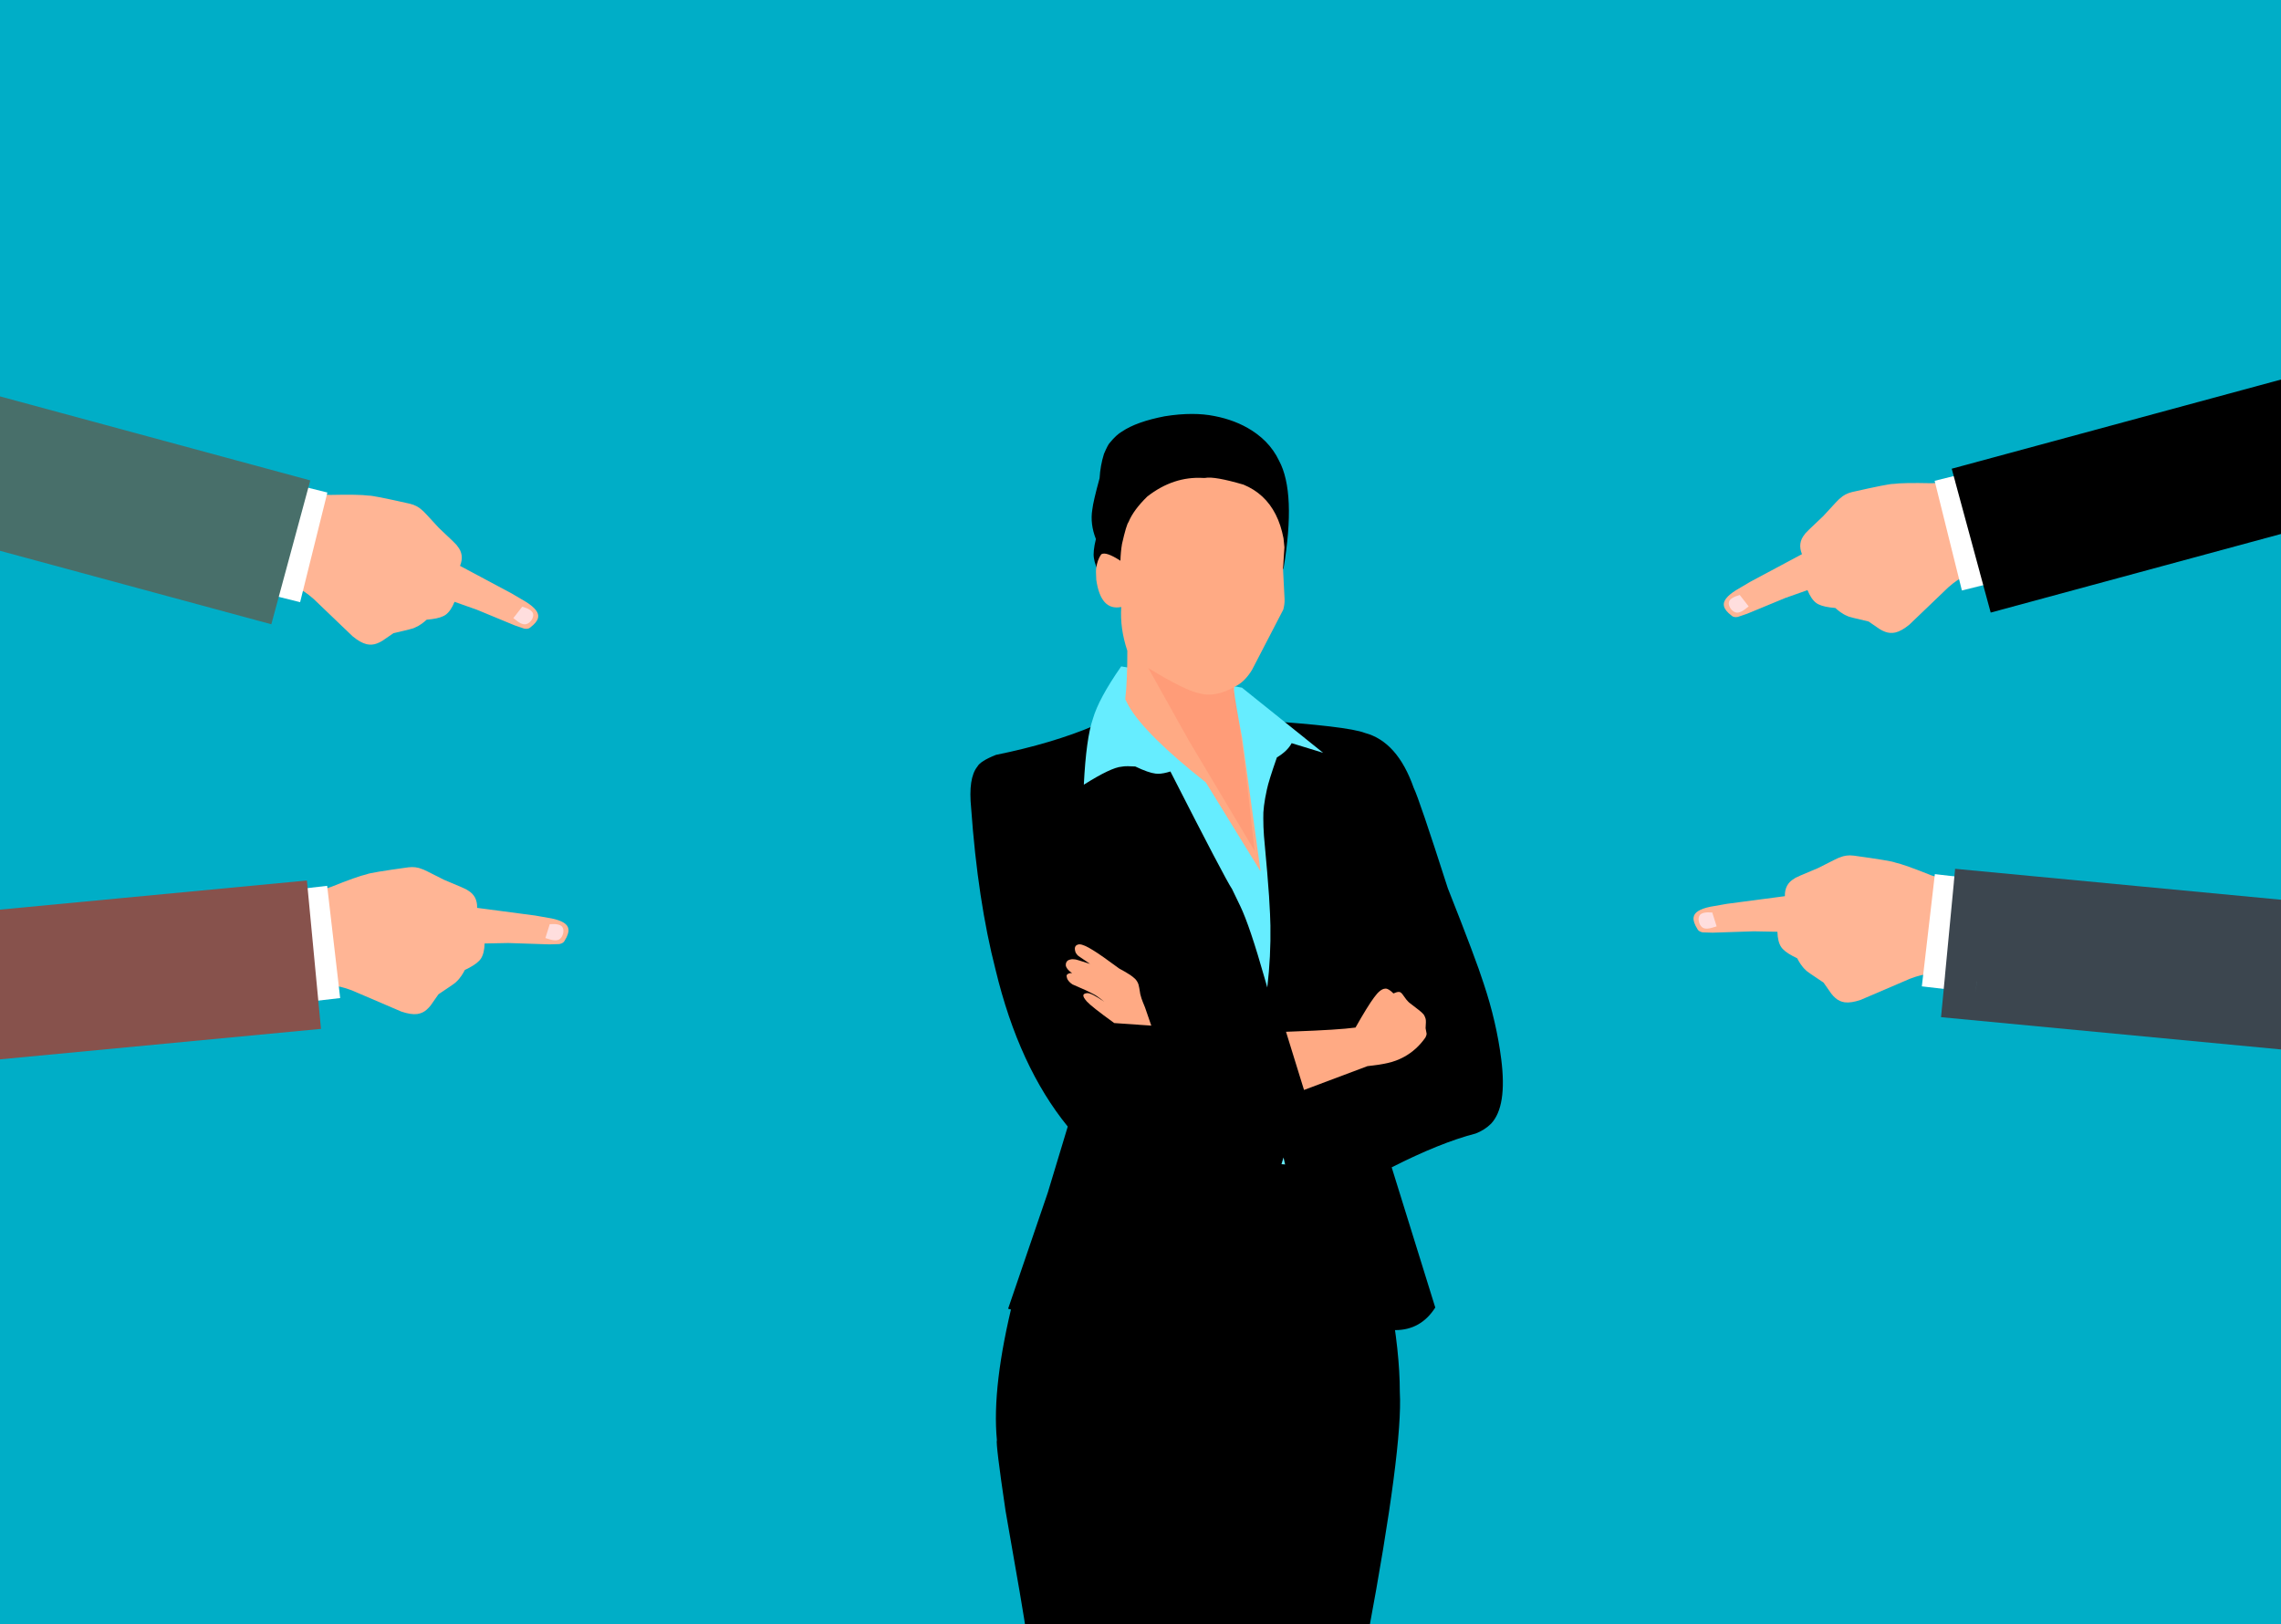 <?xml version="1.0" encoding="utf-8"?>
<svg xmlns="http://www.w3.org/2000/svg" xmlns:xlink="http://www.w3.org/1999/xlink" version= "1.1" width="462px" height="329px" viewBox="220 952 462 329">
<rect x="220" y="952" width="462" height="329" fill="#333333" stroke="none"/>
<g id="layer1">
<g style="fill:rgb(0,0,0); fill-opacity:1.0; stroke-linejoin: miter">
</g>
<g style="fill:rgb(0,174,199); fill-opacity:1.0; stroke-linejoin: miter">
<path d="M217.187,949.889C217.104,949.889,217.024,949.922,216.965,949.981C216.906,950.04,216.873,950.12,216.873,950.204L216.874,1282.795C216.874,1282.969,217.014,1283.11,217.188,1283.11L684.23,1283.111C684.314,1283.111,684.394,1283.078,684.453,1283.019C684.512,1282.959,684.545,1282.879,684.545,1282.796L684.544,950.205C684.544,950.031,684.403,949.89,684.229,949.89L217.187,949.889 Z"/>
</g>
<g style="fill:rgb(102,237,255); fill-opacity:1.0; stroke-linejoin: miter">
<path d="M477.107,1182.66L476.679,1189.439Q480.068,1189.653,483.458,1189.868Q483.672,1186.478,483.887,1183.089L480.497,1182.874L477.107,1182.66 Z"/>
</g>
<g style="fill:rgb(0,0,0); fill-opacity:1.0; stroke-linejoin: miter">
<path d="M461.419,1035.844Q458.852,1035.844,455.92,1036.315Q450.223,1037.407,447.252,1039.407Q446.111,1040.06,444.79,1041.681Q444.421,1042.013,443.598,1043.941Q442.857,1046.321,442.715,1048.859Q441.413,1053.598,441.239,1055.223Q440.765,1058.126,441.966,1061.183Q441.337,1063.76,441.567,1065.056Q441.78,1066.513,442.889,1068.629L443.052,1068.955L479.957,1067.219Q482.55,1051.751,479.045,1045.278Q478.067,1043.217,476.403,1041.497L475.525,1040.67Q474.604,1039.868,473.53,1039.181Q470.268,1037.096,465.983,1036.272Q463.867,1035.844,461.419,1035.844 Z"/>
</g>
<g style="fill:rgb(0,0,0); fill-opacity:1.0; stroke-linejoin: miter">
</g>
<g style="fill:rgb(0,0,0); fill-opacity:1.0; stroke-linejoin: miter">
</g>
<g style="fill:rgb(152,101,76); fill-opacity:1.0; stroke-linejoin: miter">
</g>
<g style="fill:rgb(0,0,0); fill-opacity:1.0; stroke-linejoin: miter">
</g>
<g style="fill:rgb(152,101,76); fill-opacity:1.0; stroke-linejoin: miter">
</g>
<g style="fill:rgb(0,0,0); fill-opacity:1.0; stroke-linejoin: miter">
<path d="M438.716,1184.778L425.28,1215.11Q420.867,1232.794,421.912,1243.663Q421.643,1244.351,423.658,1257.963Q427.267,1278.384,427.922,1283.063L497.089,1283.063Q504.169,1245.104,503.522,1233.931Q503.542,1217.839,495.178,1188.972L438.716,1184.778 Z"/>
</g>
<g style="fill:rgb(0,0,0); fill-opacity:1.0; stroke-linejoin: miter">
<path d="M474.853,1097.898L441.661,1098.971Q433.19,1102.566,421.716,1104.903Q418.55,1106.163,417.955,1107.284Q416.089,1109.589,416.701,1115.707Q418.034,1134.401,421.654,1148.464Q426.358,1168.017,436.266,1180.184L432.205,1193.62L424.187,1217.081Q439.88,1221.942,447.352,1222.539Q449.891,1222.85,453.199,1222.85Q459.716,1222.85,469.219,1221.643L479.969,1186.448Q482.072,1196.539,485.622,1202.394Q488.727,1208.105,499.934,1221.146Q501.331,1221.417,502.594,1221.417Q507.785,1221.417,510.704,1216.842L501.875,1188.445Q511.686,1183.462,518.884,1181.596Q520.686,1180.909,522.01,1179.601Q525.281,1176.124,524.064,1166.55Q523.111,1159.013,520.509,1151.226Q518.991,1146.421,513.247,1131.919Q507.393,1113.688,506.344,1111.603Q503.055,1102.209,496.451,1100.457Q492.982,1099.096,474.853,1097.898 Z"/>
</g>
<g style="fill:rgb(102,237,255); fill-opacity:1.0; stroke-linejoin: miter">
<path d="M447.09,1086.976Q442.518,1093.536,441.357,1097.6Q439.995,1101.524,439.521,1110.939Q445.077,1107.437,447.206,1107.288Q447.642,1107.195,448.442,1107.195Q449.078,1107.195,449.943,1107.253Q452.65,1108.543,454.039,1108.693Q454.288,1108.73,454.572,1108.73Q455.587,1108.73,457.056,1108.265Q468.135,1130.003,469.547,1132.089L471.2,1135.516Q473.137,1139.532,476.207,1150.362L476.68,1152.018Q477.419,1145.689,477.314,1139.474Q477.298,1137.78,477.034,1133.488Q476.805,1129.933,476.007,1121.32Q475.866,1119.45,475.874,1117.735Q475.792,1115.581,476.604,1111.896Q476.938,1110.251,478.625,1105.42Q480.775,1104.128,481.613,1102.531L487.99,1104.481L471.544,1091.284L447.09,1086.976 Z"/>
</g>
<g style="fill:rgb(255,170,132); fill-opacity:1.0; stroke-linejoin: miter">
<path d="M464.082,1048.806L463.684,1048.809Q457.664,1048.455,452.386,1052.561Q449.575,1055.3,448.581,1057.731Q448.135,1058.29,447.255,1062.17Q446.981,1063.785,446.934,1065.582Q443.957,1063.639,443.036,1064.287Q442.257,1065.412,442.036,1067.03Q441.929,1067.529,442.04,1069.409Q442.943,1075.78,447.105,1074.945Q446.807,1079.269,448.332,1083.812Q448.345,1089.951,447.905,1093.62L448.615,1095.015Q452.006,1100.833,464.229,1110.482L475.329,1128.526L471.576,1101.341Q470.133,1094.06,469.946,1091.807L470.001,1091.128Q472.011,1090.245,473.574,1087.715L479.925,1075.465Q480.2,1074.423,480.185,1073.444L479.867,1067.265L480.152,1062.863L479.966,1061.038Q478.933,1055.602,475.68,1052.582Q474.054,1051.072,471.873,1050.166Q465.936,1048.429,464.082,1048.806 Z"/>
</g>
<g style="fill:rgb(255,0,0); fill-opacity:1.0; stroke-linejoin: miter">
<path d="M473.405,1050.829L473.405,1050.829L473.405,1050.829L473.405,1050.829 Z"/>
</g>
<g style="fill:rgb(152,101,76); fill-opacity:1.0; stroke-linejoin: miter">
<path d="M443.759,1154.992L443.867,1155.085Q444.305,1155.465,444.784,1155.915L443.754,1154.992 Z"/>
</g>
<g style="fill:rgb(255,170,132); fill-opacity:1.0; stroke-linejoin: miter">
<path d="M438.665,1143.279Q438.634,1143.279,438.605,1143.281L438.465,1143.288Q437.342,1143.527,437.872,1144.963Q438.085,1145.35,438.402,1145.617L440.778,1147.242Q437.985,1146.323,437.725,1146.323Q437.71,1146.323,437.703,1146.327Q437.491,1146.29,437.287,1146.29Q436.774,1146.29,436.317,1146.525Q435.779,1146.891,435.883,1147.672Q436.117,1148.414,437.156,1149.114Q437.044,1149.1,436.939,1149.1Q436.423,1149.1,436.104,1149.439Q435.929,1149.574,436.185,1150.311Q436.515,1150.928,437.218,1151.39L439.967,1152.6L441.304,1153.272Q442.162,1153.662,443.641,1154.891Q441.128,1153.156,440.261,1153.156Q440.2,1153.156,440.146,1153.164Q439.463,1153.243,439.426,1153.586Q439.357,1153.969,440.118,1154.836Q441.029,1155.862,445.674,1159.221L453.187,1159.746L451.913,1156.048Q451.367,1154.738,451.198,1154.215L450.961,1153.381Q450.725,1151.832,450.596,1151.423Q450.42,1150.848,449.974,1150.339Q449.538,1149.911,448.954,1149.504Q447.999,1148.872,446.697,1148.184Q443.038,1145.477,441.408,1144.479Q439.487,1143.279,438.665,1143.279 Z"/>
</g>
<g style="fill:rgb(255,0,0); fill-opacity:1.0; stroke-linejoin: miter">
<path d="M444.644,1146.832L444.644,1146.832L444.644,1146.832 Z"/>
</g>
<g style="fill:rgb(255,170,132); fill-opacity:1.0; stroke-linejoin: miter">
<path d="M500.655,1152.244Q500.59,1152.244,500.529,1152.255Q499.552,1152.312,498.312,1154.034Q497.005,1155.784,494.549,1160.132Q491.113,1160.602,482.048,1160.926L480.473,1160.987L484.119,1172.772L496.958,1167.953Q499.647,1167.658,501.08,1167.312Q502.811,1166.93,504.382,1166.074Q506.938,1164.681,508.712,1162.151Q508.957,1161.672,508.944,1161.347L508.743,1160.267Q508.865,1158.801,508.753,1158.375Q508.514,1157.561,508.111,1157.232Q507.957,1156.992,505.437,1155.091Q505.295,1154.982,504.843,1154.462Q503.86,1153.07,503.753,1153.07Q503.75,1153.07,503.748,1153.071Q503.597,1152.915,503.309,1152.915Q502.905,1152.915,502.231,1153.221Q501.261,1152.244,500.655,1152.244 Z"/>
</g>
<g style="fill:rgb(0,0,0); fill-opacity:1.0; stroke-linejoin: miter">
<path d="M466.476,1029.971L466.476,1029.971L466.476,1029.971L466.476,1029.971 Z"/>
</g>
<g style="fill:rgb(255,255,255); fill-opacity:1.0; stroke-linejoin: miter">
</g>
<g style="fill:rgb(255,13,0); fill-opacity:0.09; stroke-linejoin: miter">
<path d="M452.583,1087.328L460.872,1102.146L474.123,1124.345Q471.439,1099.719,469.802,1091.253Q467.175,1092.693,464.827,1092.693Q463.789,1092.693,462.806,1092.411Q459.982,1091.827,452.587,1087.328 Z"/>
</g>
<g style="fill:rgb(0,0,0); fill-opacity:1.0; stroke-linejoin: miter">
</g>
<g style="fill:rgb(255,181,149); fill-opacity:1.0; stroke-linejoin: miter">
<path d="M564.511,1139.81Q564.529,1139.837,564.552,1139.861L564.552,1139.861Q564.529,1139.837,564.511,1139.81Q564.493,1139.783,564.48,1139.754Q564.493,1139.783,564.511,1139.81L564.511,1139.81 Z M581.445,1143.372Q581.561,1143.545,581.697,1143.679Q581.561,1143.545,581.445,1143.372Q581.329,1143.198,581.232,1142.985L581.233,1142.985Q581.329,1143.198,581.445,1143.372L581.445,1143.372 Z M580.779,1140.163Q580.779,1140.163,580.778,1140.162Q580.778,1140.161,580.777,1140.16L580.779,1140.163 Z M585.356,1146.803Q585.715,1147.339,586.024,1147.645L586.024,1147.646Q585.715,1147.339,585.356,1146.803Q584.998,1146.267,584.589,1145.5Q584.998,1146.267,585.356,1146.803L585.356,1146.803 Z M586.144,1147.774Q586.155,1147.79,586.175,1147.812L586.175,1147.812Q586.155,1147.79,586.144,1147.774Q586.133,1147.757,586.13,1147.745Q586.133,1147.757,586.144,1147.774L586.144,1147.774 Z M626.311,1143.73Q622.133,1141.765,622.278,1142.037L625.286,1141.137Q619.205,1146.102,619.978,1150.953L623.238,1141.876 Z M563.866,1140.294Q563.827,1140.236,563.797,1140.173Q562.904,1138.753,563.022,1137.855L563.039,1137.755Q563.256,1136.321,566.394,1135.666L569.779,1135.072L581.516,1133.521Q581.448,1131.084,583.428,1129.962Q583.53,1129.764,588.25,1127.822Q592.546,1125.619,592.673,1125.659Q593.951,1125.118,595.448,1125.307Q603.145,1126.366,603.848,1126.706Q605.748,1127.129,611.151,1129.295Q612.462,1129.739,615.035,1130.485Q623.989,1133.076,624.105,1138.116Q622.804,1141.198,619.681,1143.751Q619.585,1145.985,618.596,1149.458Q620.756,1149.937,616.291,1145.988L623.562,1151.359Q614.201,1149.804,613.098,1149.434Q612.022,1149.225,610.913,1149.27Q609.305,1149.315,606.883,1150.234L596.881,1154.521Q594.929,1155.191,593.637,1155.022Q592.539,1154.856,591.75,1154.151Q591.289,1153.753,590.907,1153.253L589.349,1151.026Q585.892,1148.744,585.724,1148.494Q585.713,1148.477,585.716,1148.469Q585.177,1147.994,584.668,1147.232Q584.331,1146.728,584.006,1146.099Q581.953,1145.133,581.132,1144.26Q580.93,1144.066,580.764,1143.818Q580.059,1142.764,580,1140.732L575.227,1140.64L566.897,1140.915L564.874,1140.852Q564.151,1140.72,563.866,1140.294L563.866,1140.294 Z"/>
</g>
<g style="fill:rgb(255,255,255); fill-opacity:1.0; stroke-linejoin: miter">
<path d="M611.893,1129.054L622.773,1130.316L622.768,1130.361L620.136,1153.051L609.255,1151.788L611.893,1129.054"/>
</g>
<g style="fill:rgb(255,222,222); fill-opacity:1.0; stroke-linejoin: miter">
<path d="M564.294,1137.348Q564.839,1136.667,566.81,1136.828L567.69,1139.635Q566.467,1140.052,565.897,1140.088Q565.23,1140.144,564.827,1139.869Q564.28,1139.476,564.089,1138.653Q563.929,1137.834,564.291,1137.351"/>
</g>
<g style="fill:rgb(60,70,79); fill-opacity:1.0; stroke-linejoin: miter">
<path d="M615.995,1127.977Q615.923,1128.745,615.85,1129.514Q615.793,1130.106,615.737,1130.698Q615.744,1130.7,615.751,1130.702L615.744,1130.704Q614.838,1140.174,613.938,1149.646Q613.946,1149.647,613.953,1149.649L613.945,1149.65Q613.812,1150.976,613.686,1152.303L613.693,1152.304Q613.414,1155.167,613.143,1158.03Q648.844,1161.42,684.545,1164.809L684.545,1134.484L653.134,1131.503L615.995,1127.977 Z M620.394,1150.828Q620.401,1150.829,620.408,1150.83L620.401,1150.831L620.136,1153.051L620.394,1150.828 Z"/>
</g>
<g style="fill:rgb(60,70,79); fill-opacity:1.0; stroke-linejoin: miter">
<path d="M620.052,1150.768L619.978,1150.953L620.045,1150.768 Z"/>
</g>
<g style="fill:rgb(60,70,79); fill-opacity:1.0; stroke-linejoin: miter">
<path d="M619.956,1150.753Q619.956,1150.753,619.956,1150.754L619.949,1150.755Q619.949,1150.753,619.949,1150.753 Z"/>
</g>
<g style="fill:rgb(60,70,79); fill-opacity:1.0; stroke-linejoin: miter">
<path d="M621.398,1142.172L620.951,1146.028L620.943,1146.029L621.398,1142.172 Z"/>
</g>
<g style="fill:rgb(60,70,79); fill-opacity:1.0; stroke-linejoin: miter">
<path d="M625.116,1143.011L626.286,1143.714L626.278,1143.715L625.116,1143.011 Z"/>
</g>
<g style="fill:rgb(60,70,79); fill-opacity:1.0; stroke-linejoin: miter">
<path d="M623.704,1142.538Q623.709,1142.54,623.714,1142.542L623.7,1142.544Q623.702,1142.54,623.704,1142.538 Z"/>
</g>
<g style="fill:rgb(60,70,79); fill-opacity:1.0; stroke-linejoin: miter">
<path d="M623.946,1142.307L623.955,1142.313L623.94,1142.314Q623.943,1142.31,623.946,1142.307 Z"/>
</g>
<g style="fill:rgb(255,181,149); fill-opacity:1.0; stroke-linejoin: miter">
<path d="M571.268,1076.113Q571.294,1076.132,571.324,1076.146L571.324,1076.146Q571.294,1076.132,571.268,1076.113Q571.242,1076.094,571.22,1076.071Q571.242,1076.094,571.268,1076.113L571.268,1076.113 Z M588.374,1073.495Q588.543,1073.617,588.717,1073.695Q588.543,1073.617,588.374,1073.495Q588.204,1073.374,588.039,1073.208L588.039,1073.208Q588.204,1073.374,588.374,1073.495L588.374,1073.495 Z M586.622,1070.726Q586.622,1070.725,586.621,1070.725Q586.62,1070.724,586.62,1070.723L586.622,1070.726 Z M593.241,1075.333Q593.765,1075.709,594.162,1075.887L594.162,1075.888Q593.765,1075.709,593.241,1075.333Q592.717,1074.957,592.065,1074.383Q592.717,1074.957,593.241,1075.333L593.241,1075.333 Z M594.32,1075.965Q594.336,1075.977,594.362,1075.991L594.362,1075.99Q594.336,1075.977,594.32,1075.965Q594.303,1075.953,594.297,1075.943Q594.303,1075.953,594.32,1075.965L594.32,1075.965 Z M630.503,1058.063Q625.902,1057.691,626.133,1057.896L628.632,1055.995Q624.684,1062.781,627.113,1067.051L626.974,1057.407 Z M570.834,1076.792Q570.777,1076.752,570.727,1076.703Q569.392,1075.688,569.187,1074.806L569.167,1074.706Q568.866,1073.287,571.574,1071.572L574.535,1069.825L584.978,1064.248Q584.058,1061.991,585.517,1060.244Q585.543,1060.023,589.279,1056.546Q592.527,1052.974,592.66,1052.967Q593.667,1052.011,595.134,1051.661Q602.712,1049.948,603.49,1050.02Q605.418,1049.748,611.238,1049.877Q612.621,1049.832,615.292,1049.625Q624.585,1048.904,626.465,1053.582Q626.33,1056.925,624.304,1060.412Q624.999,1062.538,625.294,1066.137Q627.484,1065.826,621.916,1063.698L630.611,1066.172Q621.3,1068.005,620.138,1068.046Q619.057,1068.229,618.035,1068.661Q616.545,1069.269,614.6,1070.979L606.743,1078.509Q605.151,1079.822,603.883,1080.118Q602.796,1080.348,601.81,1079.966Q601.238,1079.755,600.705,1079.421L598.464,1077.884Q594.425,1076.963,594.18,1076.787Q594.164,1076.775,594.164,1076.767Q593.492,1076.511,592.747,1075.977Q592.255,1075.623,591.73,1075.149Q589.468,1074.966,588.392,1074.438Q588.135,1074.327,587.892,1074.153Q586.862,1073.414,586.093,1071.532L581.592,1073.123L573.89,1076.308L571.974,1076.961Q571.25,1077.091,570.834,1076.792L570.834,1076.792 Z"/>
</g>
<g style="fill:rgb(255,255,255); fill-opacity:1.0; stroke-linejoin: miter">
<path d="M611.847,1049.39L622.477,1046.748L622.488,1046.792L627.998,1068.959L617.368,1071.601L611.847,1049.39"/>
</g>
<g style="fill:rgb(255,222,222); fill-opacity:1.0; stroke-linejoin: miter">
<path d="M570.199,1073.884Q570.47,1073.054,572.373,1072.513L574.183,1074.831Q573.185,1075.652,572.663,1075.886Q572.058,1076.172,571.584,1076.056Q570.934,1075.881,570.466,1075.178Q570.028,1074.467,570.198,1073.887"/>
</g>
<g style="fill:rgb(0,0,0); fill-opacity:1.0; stroke-linejoin: miter">
<path d="M684.544,1028.19L651.317,1037.189L615.309,1046.94Q615.511,1047.685,615.713,1048.43L615.713,1048.431L615.706,1048.431Q615.868,1049.004,616.023,1049.576L616.024,1049.577Q616.02,1049.576,616.016,1049.577Q618.511,1058.762,620.999,1067.948L620.999,1067.949Q620.995,1067.948,620.992,1067.949Q621.348,1069.237,621.697,1070.525L621.697,1070.527L621.69,1070.527Q622.449,1073.303,623.201,1076.079Q653.869,1067.774,684.537,1059.468L684.544,1028.19 Z M627.015,1066.873Q627.008,1066.874,627.002,1066.875L626.995,1066.877Q627.001,1066.874,627.008,1066.873 Z"/>
</g>
<g style="fill:rgb(0,0,0); fill-opacity:1.0; stroke-linejoin: miter">
<path d="M627.103,1066.854L627.103,1066.857L627.09,1066.858Q627.096,1066.856,627.103,1066.854 Z"/>
</g>
<g style="fill:rgb(0,0,0); fill-opacity:1.0; stroke-linejoin: miter">
<path d="M627.451,1066.787L627.451,1066.79L627.437,1066.791Q627.444,1066.789,627.451,1066.787 Z"/>
</g>
<g style="fill:rgb(0,0,0); fill-opacity:1.0; stroke-linejoin: miter">
<path d="M625.357,1058.333L626.293,1062.1L626.286,1062.101L625.357,1058.333 Z"/>
</g>
<g style="fill:rgb(0,0,0); fill-opacity:1.0; stroke-linejoin: miter">
<path d="M626.988,1057.831L627.003,1059.374L626.98,1057.831 Z"/>
</g>
<g style="fill:rgb(0,0,0); fill-opacity:1.0; stroke-linejoin: miter">
<path d="M627.645,1057.861Q627.652,1057.861,627.659,1057.861L627.652,1057.863Q627.603,1057.962,627.556,1058.063L627.551,1058.064Q627.597,1057.962,627.645,1057.861 Z"/>
</g>
<g style="fill:rgb(255,181,149); fill-opacity:1.0; stroke-linejoin: miter">
<path d="M333.645,1142.18Q333.627,1142.207,333.604,1142.231L333.604,1142.231Q333.627,1142.207,333.645,1142.18Q333.663,1142.153,333.676,1142.124Q333.663,1142.153,333.645,1142.18L333.645,1142.18 Z M316.711,1145.742Q316.595,1145.915,316.459,1146.049Q316.595,1145.915,316.711,1145.742Q316.827,1145.568,316.923,1145.355L316.923,1145.355Q316.827,1145.568,316.711,1145.742L316.711,1145.742 Z M317.377,1142.533Q317.377,1142.532,317.377,1142.532Q317.378,1142.531,317.379,1142.53L317.377,1142.533 Z M312.8,1149.173Q312.441,1149.709,312.132,1150.015L312.132,1150.015Q312.441,1149.709,312.8,1149.173Q313.158,1148.637,313.567,1147.869Q313.158,1148.637,312.8,1149.173L312.8,1149.173 Z M312.012,1150.143Q312.001,1150.16,311.981,1150.182L311.981,1150.182Q312.001,1150.16,312.012,1150.143Q312.023,1150.127,312.026,1150.115Q312.023,1150.127,312.012,1150.143L312.012,1150.143 Z M271.844,1146.099Q276.022,1144.134,275.878,1144.407L272.87,1143.507Q278.951,1148.472,278.178,1153.323L274.918,1144.245 Z M334.29,1142.664Q334.329,1142.606,334.359,1142.543Q335.252,1141.123,335.133,1140.225L335.117,1140.125Q334.9,1138.691,331.762,1138.036L328.376,1137.442L316.64,1135.891Q316.708,1133.454,314.728,1132.332Q314.626,1132.133,309.906,1130.192Q305.61,1127.989,305.482,1128.029Q304.205,1127.488,302.708,1127.677Q295.011,1128.736,294.308,1129.076Q292.408,1129.499,287.004,1131.665Q285.693,1132.11,283.121,1132.854Q274.166,1135.446,274.051,1140.486Q275.352,1143.568,278.474,1146.12Q278.571,1148.355,279.56,1151.828Q277.4,1152.306,281.864,1148.358L274.594,1153.729Q283.955,1152.173,285.057,1151.803Q286.134,1151.595,287.242,1151.64Q288.851,1151.685,291.273,1152.603L301.275,1156.891Q303.227,1157.561,304.518,1157.392Q305.617,1157.225,306.406,1156.521Q306.866,1156.123,307.249,1155.623L308.807,1153.396Q312.264,1151.114,312.432,1150.863Q312.443,1150.847,312.439,1150.839Q312.979,1150.364,313.488,1149.602Q313.825,1149.098,314.149,1148.469Q316.203,1147.503,317.024,1146.63Q317.226,1146.436,317.392,1146.188Q318.097,1145.133,318.156,1143.102L322.929,1143.01L331.259,1143.284L333.282,1143.222Q334.005,1143.09,334.29,1142.664L334.29,1142.664 Z"/>
</g>
<g style="fill:rgb(255,255,255); fill-opacity:1.0; stroke-linejoin: miter">
<path d="M286.263,1131.424L275.383,1132.686L275.388,1132.73L278.02,1155.42L288.9,1154.158L286.263,1131.424"/>
</g>
<g style="fill:rgb(255,222,222); fill-opacity:1.0; stroke-linejoin: miter">
<path d="M333.862,1139.717Q333.317,1139.036,331.345,1139.198L330.466,1142.005Q331.688,1142.422,332.259,1142.458Q332.926,1142.513,333.329,1142.238Q333.876,1141.846,334.067,1141.023Q334.227,1140.204,333.865,1139.721"/>
</g>
<g style="fill:rgb(135,82,76); fill-opacity:1.0; stroke-linejoin: miter">
<path d="M282.16,1130.347L245.022,1133.872L216.873,1136.544L216.873,1166.869Q250.943,1163.634,285.013,1160.4Q283.587,1145.373,282.16,1130.347 Z"/>
</g>
<g style="fill:rgb(135,82,76); fill-opacity:1.0; stroke-linejoin: miter">
<path d="M277.208,1148.389L277.569,1151.531L277.204,1148.389 Z"/>
</g>
<g style="fill:rgb(255,181,149); fill-opacity:1.0; stroke-linejoin: miter">
<path d="M326.888,1078.483Q326.861,1078.501,326.832,1078.515L326.832,1078.515Q326.861,1078.501,326.888,1078.483Q326.914,1078.464,326.936,1078.441Q326.914,1078.464,326.888,1078.483L326.888,1078.483 Z M309.782,1075.865Q309.613,1075.986,309.439,1076.065Q309.613,1075.986,309.782,1075.865Q309.952,1075.744,310.117,1075.578L310.117,1075.578Q309.952,1075.744,309.782,1075.865L309.782,1075.865 Z M311.533,1073.095Q311.534,1073.095,311.535,1073.094Q311.535,1073.094,311.536,1073.093L311.533,1073.095 Z M304.915,1077.703Q304.39,1078.079,303.994,1078.257L303.993,1078.257Q304.39,1078.079,304.915,1077.703Q305.439,1077.327,306.091,1076.752Q305.439,1077.327,304.915,1077.703L304.915,1077.703 Z M303.836,1078.335Q303.82,1078.347,303.793,1078.36L303.794,1078.36Q303.82,1078.347,303.836,1078.335Q303.853,1078.323,303.859,1078.313Q303.853,1078.323,303.836,1078.335L303.836,1078.335 Z M267.652,1060.432Q272.254,1060.061,272.023,1060.265L269.523,1058.365Q273.472,1065.151,271.043,1069.42L271.181,1059.777 Z M327.322,1079.162Q327.378,1079.121,327.429,1079.073Q328.764,1078.057,328.968,1077.176L328.988,1077.076Q329.289,1075.657,326.582,1073.941L323.621,1072.195L313.178,1066.618Q314.098,1064.36,312.639,1062.614Q312.613,1062.392,308.877,1058.916Q305.629,1055.344,305.495,1055.337Q304.489,1054.381,303.021,1054.031Q295.443,1052.318,294.666,1052.389Q292.738,1052.118,286.918,1052.247Q285.535,1052.202,282.864,1051.995Q273.57,1051.274,271.691,1055.952Q271.826,1059.295,273.852,1062.782Q273.157,1064.908,272.862,1068.507Q270.672,1068.196,276.239,1066.068L267.545,1068.542Q276.855,1070.375,278.018,1070.416Q279.099,1070.599,280.121,1071.031Q281.611,1071.638,283.556,1073.349L291.413,1080.878Q293.005,1082.192,294.273,1082.487Q295.36,1082.718,296.346,1082.335Q296.917,1082.125,297.451,1081.791L299.692,1080.254Q303.731,1079.332,303.976,1079.156Q303.992,1079.145,303.992,1079.137Q304.664,1078.881,305.409,1078.347Q305.901,1077.993,306.425,1077.518Q308.688,1077.336,309.763,1076.807Q310.021,1076.696,310.263,1076.523Q311.294,1075.783,312.063,1073.902L316.564,1075.493L324.266,1078.678L326.182,1079.331Q326.906,1079.461,327.322,1079.162L327.322,1079.162 Z"/>
</g>
<g style="fill:rgb(255,255,255); fill-opacity:1.0; stroke-linejoin: miter">
<path d="M286.309,1051.76L275.679,1049.118L275.668,1049.161L270.158,1071.329L280.788,1073.971L286.309,1051.76"/>
</g>
<g style="fill:rgb(255,222,222); fill-opacity:1.0; stroke-linejoin: miter">
<path d="M327.956,1076.253Q327.686,1075.424,325.783,1074.883L323.973,1077.201Q324.971,1078.021,325.493,1078.256Q326.097,1078.542,326.572,1078.426Q327.222,1078.251,327.689,1077.547Q328.127,1076.837,327.958,1076.257"/>
</g>
<g style="fill:rgb(72,111,106); fill-opacity:1.0; stroke-linejoin: miter">
<path d="M216.873,1031.443L216.873,1062.72Q245.916,1070.585,274.955,1078.448Q278.901,1063.879,282.846,1049.31L246.838,1039.558L216.873,1031.443 Z"/>
</g>
<g style="fill:rgb(72,111,106); fill-opacity:1.0; stroke-linejoin: miter">
<path d="M271.869,1064.461L271.102,1067.529L271.865,1064.461 Z"/>
</g>
</g>
</svg>
